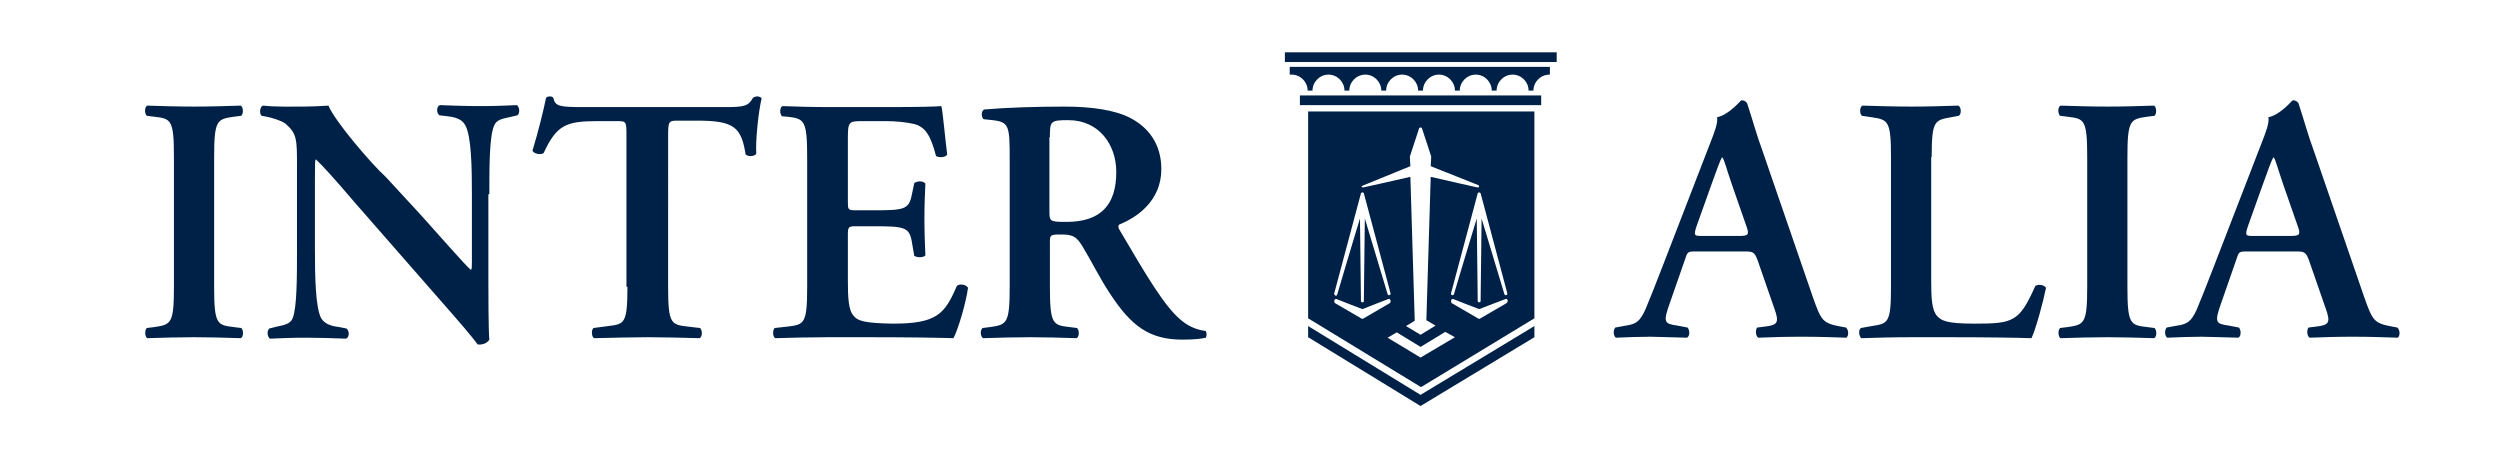 <?xml version="1.0" encoding="utf-8"?>
<!-- Generator: Adobe Illustrator 27.3.1, SVG Export Plug-In . SVG Version: 6.00 Build 0)  -->
<svg version="1.1" id="Layer_1" xmlns="http://www.w3.org/2000/svg" xmlns:xlink="http://www.w3.org/1999/xlink" x="0px" y="0px"
	 viewBox="0 0 516 94" style="enable-background:new 0 0 516 94;" xml:space="preserve">
<style type="text/css">
	.st0{fill:#002147;}
</style>
<g>
	<path class="st0" d="M465.2,48.7c-1.7,0-1.9,0-1.2-2.1l3-8.4c1.2-3.4,1.9-5.2,2.2-5.7h0.1c0.4,0.5,0.7,1.9,2,5.7l3,8.6
		c0.6,1.7,0.3,1.9-1.7,1.9C472.6,48.7,465.2,48.7,465.2,48.7z M473.6,51.9c2,0,2.3,0,3,1.9l3.4,9.8c1.1,3,0.7,3.5-1.9,3.8l-1.6,0.2
		c-0.4,0.4-0.4,1.7,0.2,2.1c2.5-0.1,5.7-0.2,8.8-0.2c3.7,0,6.4,0.1,9.4,0.2c0.5-0.4,0.5-1.6-0.1-2.1l-1.1-0.2c-3.7-0.7-4-1.2-5.7-6
		l-10.4-30.2c-1.2-3.2-2.1-6.6-3.2-9.9c-0.3-0.4-0.6-0.6-1.2-0.6c-0.1,0-2.5,3-5,3.5c0.2,1.2-0.5,3-1.4,5.3l-9.9,25.6
		c-1.5,3.9-2.7,6.9-3.5,8.8c-1.1,2.4-1.9,3-4,3.3l-2.2,0.4c-0.5,0.6-0.4,1.7,0.1,2.1c2.5-0.1,4.8-0.2,7.1-0.2c3,0.1,5.3,0.1,7.6,0.2
		c0.6-0.3,0.6-1.6,0.1-2.1l-2.1-0.4c-2.7-0.4-3-0.6-1.5-4.8l3-8.6c0.6-1.9,0.6-1.9,2.4-1.9C463.9,51.9,473.6,51.9,473.6,51.9z
		 M439.1,32.4c0-7.6,0.6-7.8,4-8.3l1.6-0.2c0.5-0.5,0.4-1.8-0.1-2.1c-3.2,0.1-6.4,0.2-9.6,0.2c-3.3,0-6.6-0.1-9.7-0.2
		c-0.6,0.3-0.6,1.6-0.1,2.1l1.6,0.2c3.4,0.4,4,0.6,4,8.3v26.8c0,7.6-0.6,7.8-4,8.3l-1.6,0.2c-0.5,0.5-0.4,1.8,0.1,2.1
		c3.2-0.1,6.6-0.2,9.7-0.2s6.4,0.1,9.6,0.2c0.6-0.3,0.6-1.6,0.1-2.1l-1.6-0.2c-3.4-0.4-4-0.6-4-8.3V32.4z M398.7,32.4
		c0-7.5,0.6-7.6,4-8.2l1.6-0.3c0.6-0.4,0.5-1.8-0.1-2.1c-3.2,0.1-6.4,0.2-9.6,0.2c-3.3,0-6.6-0.1-10.2-0.2c-0.6,0.3-0.6,1.7-0.1,2.1
		l2,0.3c3.4,0.5,4,0.7,4,8.2v26.8c0,7.5-0.6,7.6-4,8.1l-2.2,0.4c-0.6,0.4-0.4,1.8,0.1,2.1c3-0.1,6.6-0.2,10.3-0.2h7.5
		c8.1,0,14.3,0.1,17.3,0.2c0.9-1.9,2.4-7.4,3-10.4c-0.4-0.6-1.5-0.8-2.2-0.4c-3.3,7.4-4.5,7.8-12.5,7.8c-5.8,0-6.9-0.6-7.8-1.6
		c-1.1-1.2-1.2-3.8-1.2-7.4V32.4H398.7z M351.4,48.7c-1.7,0-1.9,0-1.2-2.1l3-8.4c1.2-3.4,1.9-5.2,2.2-5.7h0.1c0.4,0.5,0.7,1.9,2,5.7
		l3,8.6c0.6,1.7,0.3,1.9-1.7,1.9C358.8,48.7,351.4,48.7,351.4,48.7z M359.8,51.9c2,0,2.3,0,3,1.9l3.4,9.8c1.1,3,0.7,3.5-1.9,3.8
		l-1.6,0.2c-0.4,0.4-0.4,1.7,0.2,2.1c2.5-0.1,5.7-0.2,8.8-0.2c3.7,0,6.4,0.1,9.4,0.2c0.5-0.4,0.5-1.6-0.1-2.1l-1.1-0.2
		c-3.7-0.7-4-1.2-5.7-6l-10.4-30.2c-1.2-3.2-2.1-6.6-3.2-9.9c-0.3-0.4-0.6-0.6-1.2-0.6c-0.1,0-2.5,3-5,3.5c0.2,1.2-0.5,3-1.4,5.3
		l-9.9,25.6c-1.5,3.9-2.7,6.9-3.5,8.8c-1.1,2.4-1.9,3-4,3.3l-2.2,0.4c-0.5,0.6-0.4,1.7,0.1,2.1c2.5-0.1,4.8-0.2,7.1-0.2
		c3,0.1,5.3,0.1,7.6,0.2c0.6-0.3,0.6-1.6,0.1-2.1l-2.1-0.4c-2.7-0.4-3-0.6-1.5-4.8l3-8.6c0.6-1.9,0.6-1.9,2.4-1.9
		C350.1,51.9,359.8,51.9,359.8,51.9z M216.7,28.3c0-3.3,0.1-3.5,3.8-3.5c6.3,0,9.9,5,9.9,10.7c0,6.8-3.2,10.3-10.3,10.3
		c-3.5,0-3.5-0.1-3.5-2.4V28.3H216.7z M208.4,59.2c0,7.6-0.6,7.8-4,8.3l-1.6,0.2c-0.6,0.5-0.4,1.8,0.1,2.1c3.3-0.1,6.6-0.2,9.7-0.2
		s6.4,0.1,9.6,0.2c0.6-0.3,0.6-1.6,0.1-2.1l-1.6-0.2c-3.4-0.4-4-0.6-4-8.3V50c0-1.5,0.1-1.6,2.2-1.6c2.4,0,3.2,0.3,4.5,2.4
		c1.7,2.8,3.7,6.8,5.7,9.8c4.4,6.7,8.1,9.5,15,9.5c2.5,0,3.9-0.2,4.8-0.4c0.2-0.4,0.2-1.2-0.1-1.4c-0.9-0.1-3-0.5-5-2.2
		c-3.4-2.8-7-8.9-12.7-18.6c-0.3-0.4-0.4-1,0-1.2c3.5-1.4,8.6-4.8,8.6-11.4c0-5.2-2.7-8.6-6.3-10.5c-3.2-1.7-8.1-2.4-13.7-2.4
		c-5.9,0-12,0.2-16.6,0.6c-0.6,0.4-0.6,1.5-0.1,2l1.9,0.2c3.4,0.4,3.5,1.2,3.5,8.1L208.4,59.2L208.4,59.2z M166.6,59.2
		c0,7.6-0.6,7.8-4,8.2l-2.7,0.3c-0.5,0.5-0.4,1.8,0.1,2.1c3.2-0.1,7.6-0.2,10.8-0.2h8.2c8.4,0,14.6,0.1,17.8,0.2
		c1-1.9,2.6-7.4,3-10.4c-0.4-0.7-1.7-0.9-2.3-0.4c-2.5,5.8-4.1,7.8-13.2,7.8c-6-0.1-7.3-0.6-8.1-1.6c-1.1-1.2-1.2-3.8-1.2-7.5v-9.1
		c0-1.8,0.1-1.9,1.7-1.9h3.5c6.3,0,7.5,0.1,8,3.2l0.5,2.9c0.6,0.4,1.9,0.4,2.3-0.1c-0.1-2.3-0.2-4.8-0.2-7.6c0-2.7,0.1-5.3,0.2-7.2
		c-0.4-0.6-1.7-0.6-2.3-0.1l-0.5,2.4c-0.6,3.1-1.7,3.2-8,3.2h-3.5c-1.7,0-1.7-0.1-1.7-1.9V29.2c0-4.1,0-4.2,3.1-4.2h4.8
		c1.9,0,4.1,0.2,5.8,0.6c2.3,0.6,3.4,2.4,4.5,6.6c0.6,0.4,2,0.3,2.3-0.3c-0.4-3.1-0.9-8.8-1.2-10c-0.9,0.1-5.1,0.2-9.7,0.2h-13.8
		c-3.2,0-6.6-0.1-9.3-0.2c-0.6,0.3-0.6,1.6-0.1,2.1l1.2,0.1c3.4,0.4,4,0.7,4,8.4L166.6,59.2L166.6,59.2z M129.5,59.2
		c0,7.6-0.6,7.7-4,8.1l-3,0.4c-0.5,0.4-0.4,1.8,0.1,2.1c4.6-0.1,8-0.2,11.2-0.2s6.4,0.1,10.6,0.2c0.6-0.3,0.6-1.6,0.1-2.1l-2.6-0.3
		c-3.4-0.4-4-0.6-4-8.2V28.1c0-3,0.1-3.2,1.9-3.2h4.1c7.7,0,9.1,1.4,10,7c0.6,0.5,1.9,0.4,2.2-0.2c-0.2-2.3,0.4-8.5,1.1-11.4
		c-0.1-0.2-0.5-0.4-0.9-0.4c-0.3,0-0.6,0.1-0.9,0.3c-0.9,1.7-1.9,1.9-5.5,1.9h-29.4c-4.9,0-5.9-0.1-6.3-1.9
		c-0.1-0.2-0.4-0.3-0.7-0.3c-0.4,0-0.6,0.1-0.8,0.3c-0.5,2.5-1.6,7-2.8,10.9c0.3,0.7,1.8,0.9,2.3,0.5c2.7-5.8,4.6-6.6,11.2-6.6h4
		c1.9,0,1.9,0.1,1.9,3.2v31H129.5z M101,40.1c0-5.7,0-12,1-14.2c0.5-1.2,1.7-1.4,3.1-1.7l1.7-0.4c0.6-0.5,0.4-1.7-0.1-2.1
		c-2.6,0.1-4.5,0.2-7.6,0.2c-2.8,0-5.5-0.1-8.3-0.2c-0.7,0.2-0.8,1.6-0.1,2.1l1.7,0.2c1.8,0.2,3,0.7,3.6,1.8
		c1.3,2.2,1.4,8.8,1.4,14.2v14c0,1.2,0,1.5-0.2,1.7c-0.7-0.4-7.4-8.1-10.4-11.4l-7.2-7.8C76.8,34,69,24.9,67.8,21.8
		c-1.7,0.1-3.5,0.2-5,0.2c-1.8,0-5.8,0.1-8.5-0.2c-0.7,0.2-0.8,1.7-0.3,2.1l1.1,0.2c1,0.2,3,0.8,3.8,1.4c2.4,2.1,2.4,3.2,2.4,8.9
		v17.1c0,5.7,0,12-0.9,14.2c-0.5,1.2-1.8,1.4-3.2,1.7l-1.6,0.4c-0.6,0.5-0.4,1.7,0.1,2.1c2.5-0.1,4.5-0.2,7.5-0.2
		c2.7,0,5.5,0.1,8.2,0.2c0.7-0.2,0.8-1.6,0.1-2.1L70,67.5c-1.8-0.2-3-0.7-3.7-1.8c-1.2-2.2-1.3-8.8-1.3-14.2v-14
		c0-3.8,0-4.6,0.2-4.6c1.2,1.1,3.6,3.7,8.2,9.1l16.8,19.2c5.2,5.9,7.3,8.4,8.4,9.9c0.9,0.1,1.9-0.2,2.4-1
		c-0.2-1.7-0.2-10.5-0.2-12.7V40.1H101z M44.2,32.4c0-7.6,0.6-7.8,4-8.3l1.6-0.2c0.5-0.5,0.4-1.8-0.1-2.1c-3.2,0.1-6.4,0.2-9.6,0.2
		c-3.3,0-6.6-0.1-9.7-0.2c-0.6,0.3-0.6,1.6-0.1,2.1l1.6,0.2c3.4,0.4,4,0.6,4,8.3v26.8c0,7.6-0.6,7.8-4,8.3l-1.6,0.2
		c-0.5,0.5-0.4,1.8,0.1,2.1c3.2-0.1,6.6-0.2,9.7-0.2s6.4,0.1,9.6,0.2c0.6-0.3,0.6-1.6,0.1-2.1l-1.6-0.2c-3.4-0.4-4-0.6-4-8.3
		C44.2,59.2,44.2,32.4,44.2,32.4z"/>
</g>
<g>
	<path class="st0" d="M270,23v42.7l23.3,14.2l23.4-14.2V23H270z M305.6,39.9l5.5,20.6c0,0.2,0,0.4-0.2,0.4c-0.2,0.1-0.3,0-0.4-0.2
		c0,0-3.3-11-4.7-15.6l-0.2,17c0,0.2-0.1,0.3-0.3,0.3c-0.2,0-0.3-0.1-0.3-0.3l-0.2-17c-1.4,4.5-4.7,15.6-4.7,15.6
		c-0.1,0.2-0.2,0.3-0.4,0.2c-0.2-0.1-0.3-0.2-0.2-0.4l5.5-20.6c0-0.1,0.2-0.2,0.3-0.2C305.4,39.7,305.5,39.8,305.6,39.9 M281.3,38.3
		l9.8-4l-0.1-1.9v-0.1l1.9-5.8c0-0.1,0.2-0.2,0.3-0.2c0.1,0,0.3,0.1,0.3,0.2l1.9,5.8v0.1l-0.1,1.9l9.8,3.9c0.1,0,0.2,0.2,0.2,0.3
		s-0.2,0.2-0.3,0.2c0,0-6.3-1.4-9.7-2.2l-0.9,29.6l1.9,1.1l-3.1,1.9l-3-1.8l1.8-1.1l-0.9-29.7c-3.4,0.8-9.8,2.2-9.8,2.2
		c-0.1,0-0.3-0.1-0.3-0.2C281.1,38.5,281.2,38.3,281.3,38.3 M275.4,60.5l5.5-20.6c0-0.1,0.2-0.2,0.3-0.2s0.3,0.1,0.3,0.2l5.5,20.6
		c0,0.2,0,0.4-0.2,0.4c-0.2,0.1-0.3,0-0.4-0.2c0,0-3.3-11-4.7-15.6l-0.2,17c0,0.2-0.1,0.3-0.3,0.3c-0.2,0-0.3-0.1-0.3-0.3l-0.2-17
		c-1.4,4.5-4.7,15.7-4.7,15.7c-0.1,0.2-0.2,0.3-0.4,0.2C275.4,60.8,275.3,60.7,275.4,60.5 M281.1,65.8l-5.5-3.2
		c-0.2-0.1-0.2-0.3-0.2-0.6c0.1-0.2,0.2-0.3,0.4-0.3c0,0,5.3,2.1,5.4,2.1c0.2-0.1,5.4-2.1,5.4-2.1c0.2-0.1,0.3,0.1,0.4,0.3
		s0,0.5-0.2,0.6l-5.5,3.2C281.3,65.8,281.2,65.8,281.1,65.8 M293.2,73.8l-6.8-4.1l1.9-1.1l4.9,3l5.1-3.1l2,1.1L293.2,73.8z
		 M310.9,62.6l-5.5,3.2c-0.1,0-0.2,0-0.2,0l-5.5-3.2c-0.2-0.1-0.2-0.3-0.2-0.6c0.1-0.2,0.2-0.3,0.4-0.3c0,0,5.3,2.1,5.4,2.1
		c0.2-0.1,5.5-2.1,5.5-2.1c0.2-0.1,0.3,0.1,0.4,0.3C311.2,62.2,311.1,62.5,310.9,62.6"/>
	<rect x="268.3" y="19.7" class="st0" width="49.8" height="2"/>
	<path class="st0" d="M266.4,15.4c0.1,0,0.1,0,0.2,0c1.8,0,3.3,1.5,3.3,3.3h1c0-1.8,1.5-3.3,3.3-3.3s3.3,1.5,3.3,3.3h1
		c0-1.8,1.5-3.3,3.3-3.3s3.3,1.5,3.3,3.3h1c0-1.8,1.5-3.3,3.3-3.3s3.3,1.5,3.3,3.3h1c0-1.8,1.5-3.3,3.3-3.3s3.3,1.5,3.3,3.3h1
		c0-1.8,1.5-3.3,3.3-3.3s3.3,1.5,3.3,3.3h1c0-1.8,1.5-3.3,3.3-3.3s3.3,1.5,3.3,3.3h1c0-1.8,1.5-3.3,3.3-3.3c0,0,0,0,0.1,0v-1.6
		h-53.7v1.6H266.4z"/>
	<rect x="265.2" y="10.8" class="st0" width="56.1" height="2"/>
	<polygon class="st0" points="270,67.3 270,69.6 293.2,83.8 316.7,69.6 316.7,67.3 293.2,81.5 	"/>
</g>
</svg>

